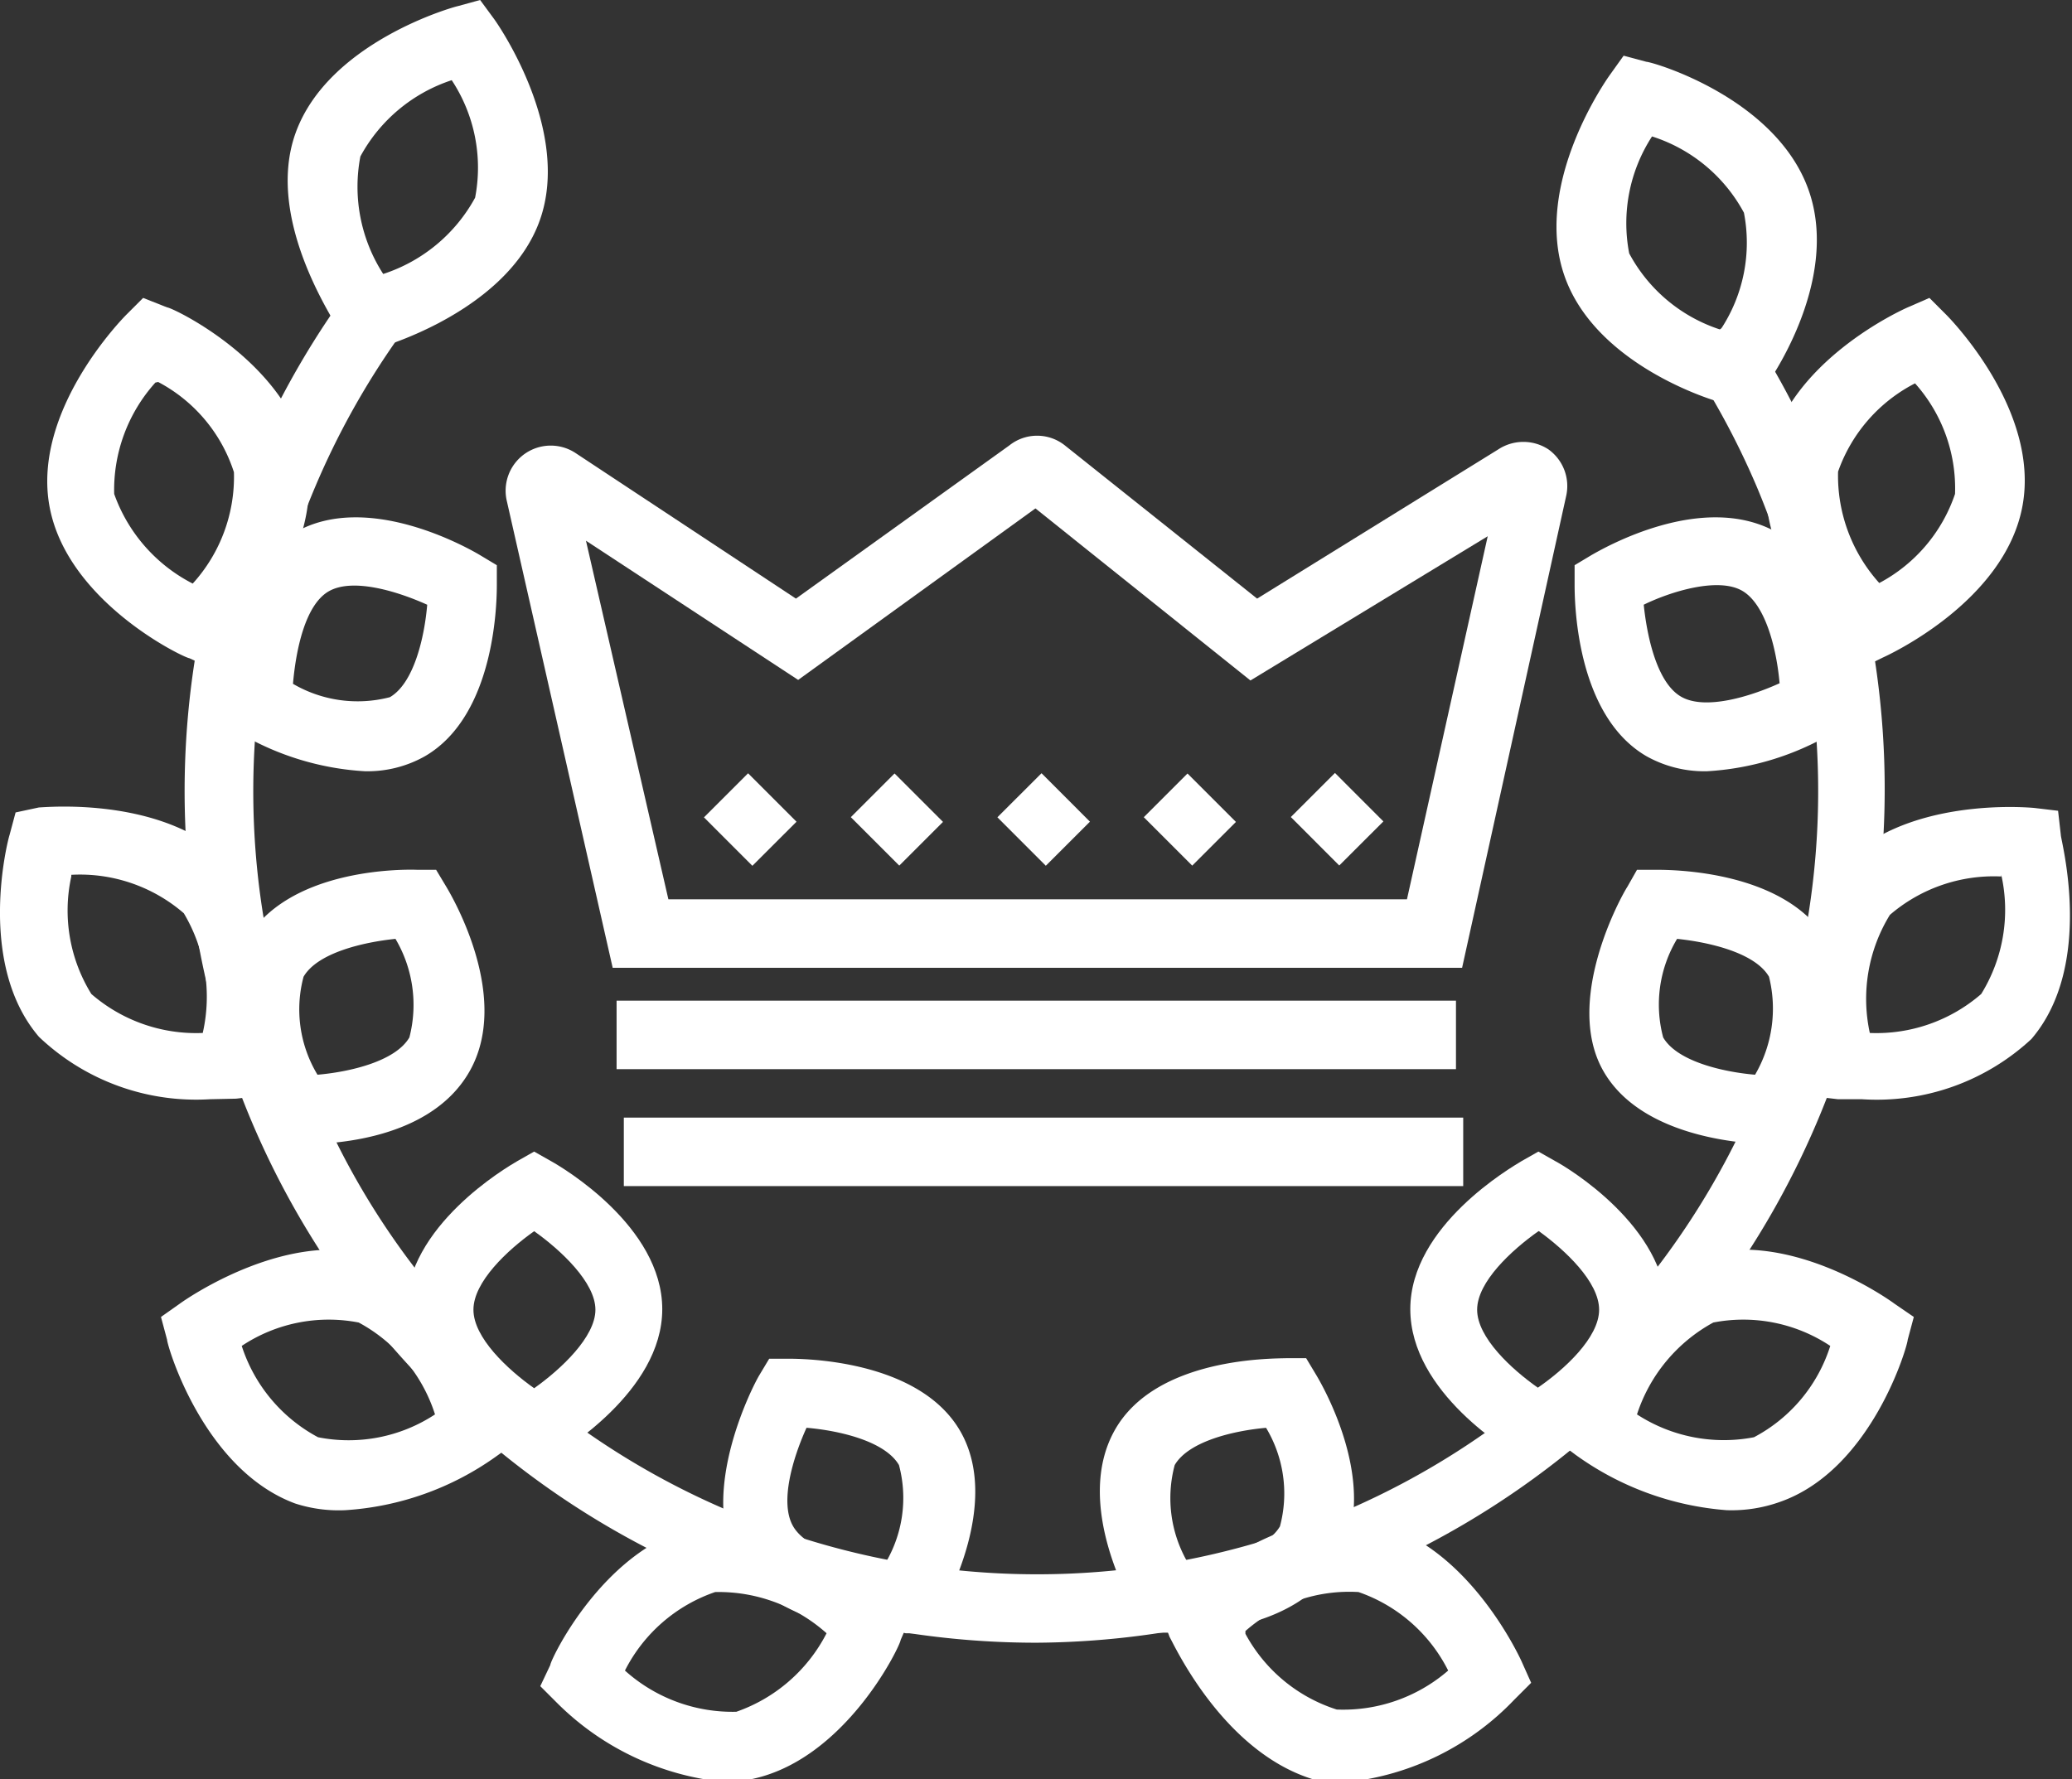 <svg xmlns="http://www.w3.org/2000/svg" viewBox="0 0 37.2 31.95"><rect x="0" y="0" width="37.2" height="31.95" fill="#333333" stroke="none"/><defs><style>.cls-1{fill:#fff;}</style></defs><g id="Calque_2" data-name="Calque 2"><g id="Contenu"><path class="cls-1" d="M18.61,29.5A15.22,15.22,0,0,1,7.8,25,15.23,15.23,0,0,1,6.14,5.37l1,.71A14.17,14.17,0,0,0,5.66,8.74a14,14,0,0,0,0,10.94,13.82,13.82,0,0,0,3,4.47,14,14,0,0,0,4.47,3,14,14,0,0,0,15.41-3,14.1,14.1,0,0,0,3-15.41,14.21,14.21,0,0,0-1.3-2.39l1-.68a14.45,14.45,0,0,1,1.41,2.59,15.31,15.31,0,0,1-8.13,20A15.17,15.17,0,0,1,18.61,29.5Z"/><path class="cls-1" d="M21,29.32H20.6l-.17-.3c-.12-.2-1.16-2-.42-3.33s2.87-1.29,3.1-1.3h.34l.18.3c.12.2,1.16,2,.41,3.32S21.37,29.32,21,29.32Zm1.74-3.68c-.58.05-1.4.24-1.65.67a2.3,2.3,0,0,0,.24,1.76c.58-.05,1.4-.23,1.65-.66A2.29,2.29,0,0,0,22.73,25.64Z"/><path class="cls-1" d="M24.21,32a2.38,2.38,0,0,1-.46,0C22,31.59,21.06,29.49,21,29.4L20.85,29l.3-.29c.07-.07,1.72-1.7,3.44-1.38s2.69,2.42,2.73,2.51l.17.38-.3.3A4.86,4.86,0,0,1,24.21,32Zm-1.85-2.66A2.84,2.84,0,0,0,24,30.7,2.88,2.88,0,0,0,26,30a2.84,2.84,0,0,0-1.61-1.41A2.82,2.82,0,0,0,22.36,29.29Z"/><path class="cls-1" d="M27.62,26.36l-.3-.17c-.21-.12-2-1.18-2-2.68s1.82-2.55,2-2.66l.3-.17.3.17c.21.11,2,1.18,2,2.67s-1.82,2.56-2,2.67Zm0-4.25c-.48.34-1.1.91-1.1,1.41s.62,1.07,1.09,1.4c.48-.33,1.1-.9,1.1-1.4S28.1,22.45,27.63,22.11Z"/><path class="cls-1" d="M31,27.12a5.32,5.32,0,0,1-2.72-1L28,25.91l.11-.41c0-.09.64-2.32,2.29-2.91s3.53.76,3.61.82l.35.24-.11.41c0,.1-.64,2.33-2.29,2.91A2.58,2.58,0,0,1,31,27.12ZM29.39,25.4a2.86,2.86,0,0,0,2.1.41,2.81,2.81,0,0,0,1.37-1.64,2.82,2.82,0,0,0-2.1-.42A2.9,2.9,0,0,0,29.39,25.4Z"/><path class="cls-1" d="M31.85,20.55c-.36,0-2.34-.06-3.06-1.31s.3-3.12.43-3.32l.17-.3h.35c.25,0,2.34,0,3.08,1.3s-.3,3.13-.42,3.33l-.18.3h-.37Zm-1.74-3.69a2.29,2.29,0,0,0-.25,1.77c.25.43,1.07.62,1.65.67a2.36,2.36,0,0,0,.25-1.76C31.51,17.11,30.69,16.92,30.11,16.86Z"/><path class="cls-1" d="M33.43,19.74H33l-.43-.05-.11-.41c0-.09-.6-2.33.53-3.66s3.44-1.12,3.54-1.11l.42.05L37,15c0,.09.61,2.33-.53,3.66A4.08,4.08,0,0,1,33.43,19.74Zm2.5-4a2.86,2.86,0,0,0-2,.69,2.88,2.88,0,0,0-.36,2.12,2.87,2.87,0,0,0,2-.7A2.87,2.87,0,0,0,35.93,15.71Z"/><path class="cls-1" d="M30.65,13.85a2.13,2.13,0,0,1-1.09-.27c-1.29-.75-1.29-2.85-1.29-3.09v-.34l.3-.18c.21-.12,2-1.16,3.33-.41s1.3,2.86,1.29,3.09V13l-.3.17A5,5,0,0,1,30.65,13.85Zm-1.14-3c.06.59.24,1.41.67,1.66s1.24,0,1.77-.24c-.05-.58-.24-1.41-.67-1.66S30,10.62,29.51,10.86Z"/><path class="cls-1" d="M33.41,12l-.3-.3C33,11.62,31.42,10,31.74,8.25s2.42-2.69,2.51-2.73l.39-.17.3.3c.07.07,1.69,1.72,1.37,3.44s-2.42,2.68-2.51,2.72Zm1-5.13A2.84,2.84,0,0,0,33,8.47a2.88,2.88,0,0,0,.74,2A2.84,2.84,0,0,0,35.1,8.87,2.83,2.83,0,0,0,34.36,6.86Z"/><path class="cls-1" d="M31.41,7.36,31,7.25c-.1,0-2.33-.64-2.91-2.29s.76-3.54.81-3.61L29.15,1l.41.11c.1,0,2.32.64,2.91,2.3S31.71,6.94,31.65,7ZM29.66,2.45a2.86,2.86,0,0,0-.41,2.1,2.85,2.85,0,0,0,1.64,1.37,2.82,2.82,0,0,0,.42-2.1A2.86,2.86,0,0,0,29.66,2.45Z"/><path class="cls-1" d="M16.22,29.32c-.38,0-2.33-.06-3-1.3s.29-3.12.41-3.32l.18-.3h.34c.22,0,2.34,0,3.09,1.3s-.29,3.13-.41,3.33l-.18.3h-.39Zm-1.74-3.68c-.24.53-.49,1.34-.24,1.77s1.07.62,1.65.67a2.29,2.29,0,0,0,.25-1.77C15.89,25.88,15.07,25.69,14.48,25.64Z"/><path class="cls-1" d="M13,32a4.93,4.93,0,0,1-3-1.42l-.3-.3.18-.38c0-.09,1-2.19,2.72-2.51s3.37,1.31,3.44,1.38l.3.29-.17.39c0,.09-1,2.19-2.73,2.51A2.28,2.28,0,0,1,13,32Zm-1.78-2a2.89,2.89,0,0,0,2,.74,2.89,2.89,0,0,0,1.62-1.41,2.91,2.91,0,0,0-2-.74A2.85,2.85,0,0,0,11.22,30Z"/><path class="cls-1" d="M9.59,26.36l-.3-.17c-.2-.11-2-1.17-2-2.67s1.81-2.56,2-2.67l.3-.17.3.17c.2.11,2,1.17,2,2.66s-1.82,2.56-2,2.68Zm0-4.25c-.48.34-1.09.91-1.09,1.41s.61,1.07,1.09,1.41c.48-.34,1.1-.92,1.1-1.41S10.07,22.45,9.59,22.11Z"/><path class="cls-1" d="M6.2,27.12A2.54,2.54,0,0,1,5.3,27C3.65,26.39,3,24.16,3,24.06l-.11-.41.34-.24c.08-.06,2-1.41,3.61-.82s2.27,2.82,2.3,2.91l.11.41-.35.25A5.22,5.22,0,0,1,6.2,27.12ZM4.34,24.17a2.85,2.85,0,0,0,1.37,1.64,2.82,2.82,0,0,0,2.1-.41,2.86,2.86,0,0,0-1.37-1.65A2.82,2.82,0,0,0,4.34,24.17Z"/><path class="cls-1" d="M5.36,20.55H5l-.18-.3c-.12-.2-1.16-2-.42-3.33s2.83-1.31,3.09-1.3h.34l.18.3c.12.2,1.17,2,.42,3.32S5.71,20.55,5.36,20.55ZM7.1,16.86c-.58.06-1.4.25-1.65.68A2.27,2.27,0,0,0,5.7,19.3c.58-.05,1.4-.24,1.65-.67A2.33,2.33,0,0,0,7.1,16.86Z"/><path class="cls-1" d="M3.77,19.74A4.09,4.09,0,0,1,.7,18.62C-.44,17.29.15,15.05.17,15l.11-.41L.7,14.5c.1,0,2.4-.23,3.54,1.11s.55,3.57.53,3.66l-.11.41-.42.05Zm-2.49-4a2.85,2.85,0,0,0,.36,2.11,2.87,2.87,0,0,0,2,.7A2.93,2.93,0,0,0,3.3,16.4,2.85,2.85,0,0,0,1.28,15.71Z"/><path class="cls-1" d="M6.55,13.85a5,5,0,0,1-2.24-.68L4,13v-.35c0-.23,0-2.34,1.3-3.09s3.12.29,3.32.41l.3.18v.34c0,.24,0,2.34-1.29,3.09A2.1,2.1,0,0,1,6.55,13.85ZM5.26,12.28A2.3,2.3,0,0,0,7,12.52c.43-.25.62-1.07.67-1.66-.53-.24-1.34-.49-1.77-.24S5.31,11.7,5.26,12.28Z"/><path class="cls-1" d="M3.79,12l-.39-.18c-.08,0-2.19-1-2.51-2.72S2.2,5.72,2.27,5.65l.3-.3L3,5.52c.09,0,2.2,1,2.51,2.73s-1.3,3.37-1.37,3.44Zm-1-5.13a2.88,2.88,0,0,0-.74,2,2.9,2.9,0,0,0,1.41,1.61,2.85,2.85,0,0,0,.74-2A2.8,2.8,0,0,0,2.84,6.86Z"/><path class="cls-1" d="M6.37,6.36,6.12,6c0-.08-1.4-2-.81-3.62S8.12.13,8.22.11L8.62,0l.25.34c.06.08,1.4,2,.82,3.62S6.87,6.23,6.78,6.25ZM8.11,1.44A2.89,2.89,0,0,0,6.47,2.81a2.89,2.89,0,0,0,.41,2.11A2.9,2.9,0,0,0,8.53,3.55,2.85,2.85,0,0,0,8.11,1.44Z"/><path class="cls-1" d="M26.25,17.38H11L9.1,9a.81.81,0,0,1,1.24-.86l3.95,2.61L18.12,8a.8.8,0,0,1,1,0l3.45,2.75L26.9,8.07a.82.82,0,0,1,.9,0,.81.81,0,0,1,.32.83ZM12,16.15H25.26l1.45-6.52-4.26,2.59L18.59,9.13l-4.26,3.08-3.81-2.5Z"/><rect class="cls-1" x="11.07" y="17.97" width="15.07" height="1.23"/><rect class="cls-1" x="11.2" y="20.07" width="15.07" height="1.23"/><rect class="cls-1" x="12.91" y="14.1" width="1.12" height="1.23" transform="translate(-6.46 13.83) rotate(-44.98)"/><rect class="cls-1" x="15.55" y="14.1" width="1.11" height="1.23" transform="translate(-5.69 15.7) rotate(-45)"/><rect class="cls-1" x="18.18" y="14.1" width="1.12" height="1.23" transform="translate(-4.92 17.55) rotate(-44.97)"/><rect class="cls-1" x="20.81" y="14.1" width="1.11" height="1.23" transform="translate(-4.15 19.42) rotate(-45)"/><rect class="cls-1" x="23.45" y="14.1" width="1.12" height="1.23" transform="translate(-3.38 21.27) rotate(-44.97)"/></g></g></svg>